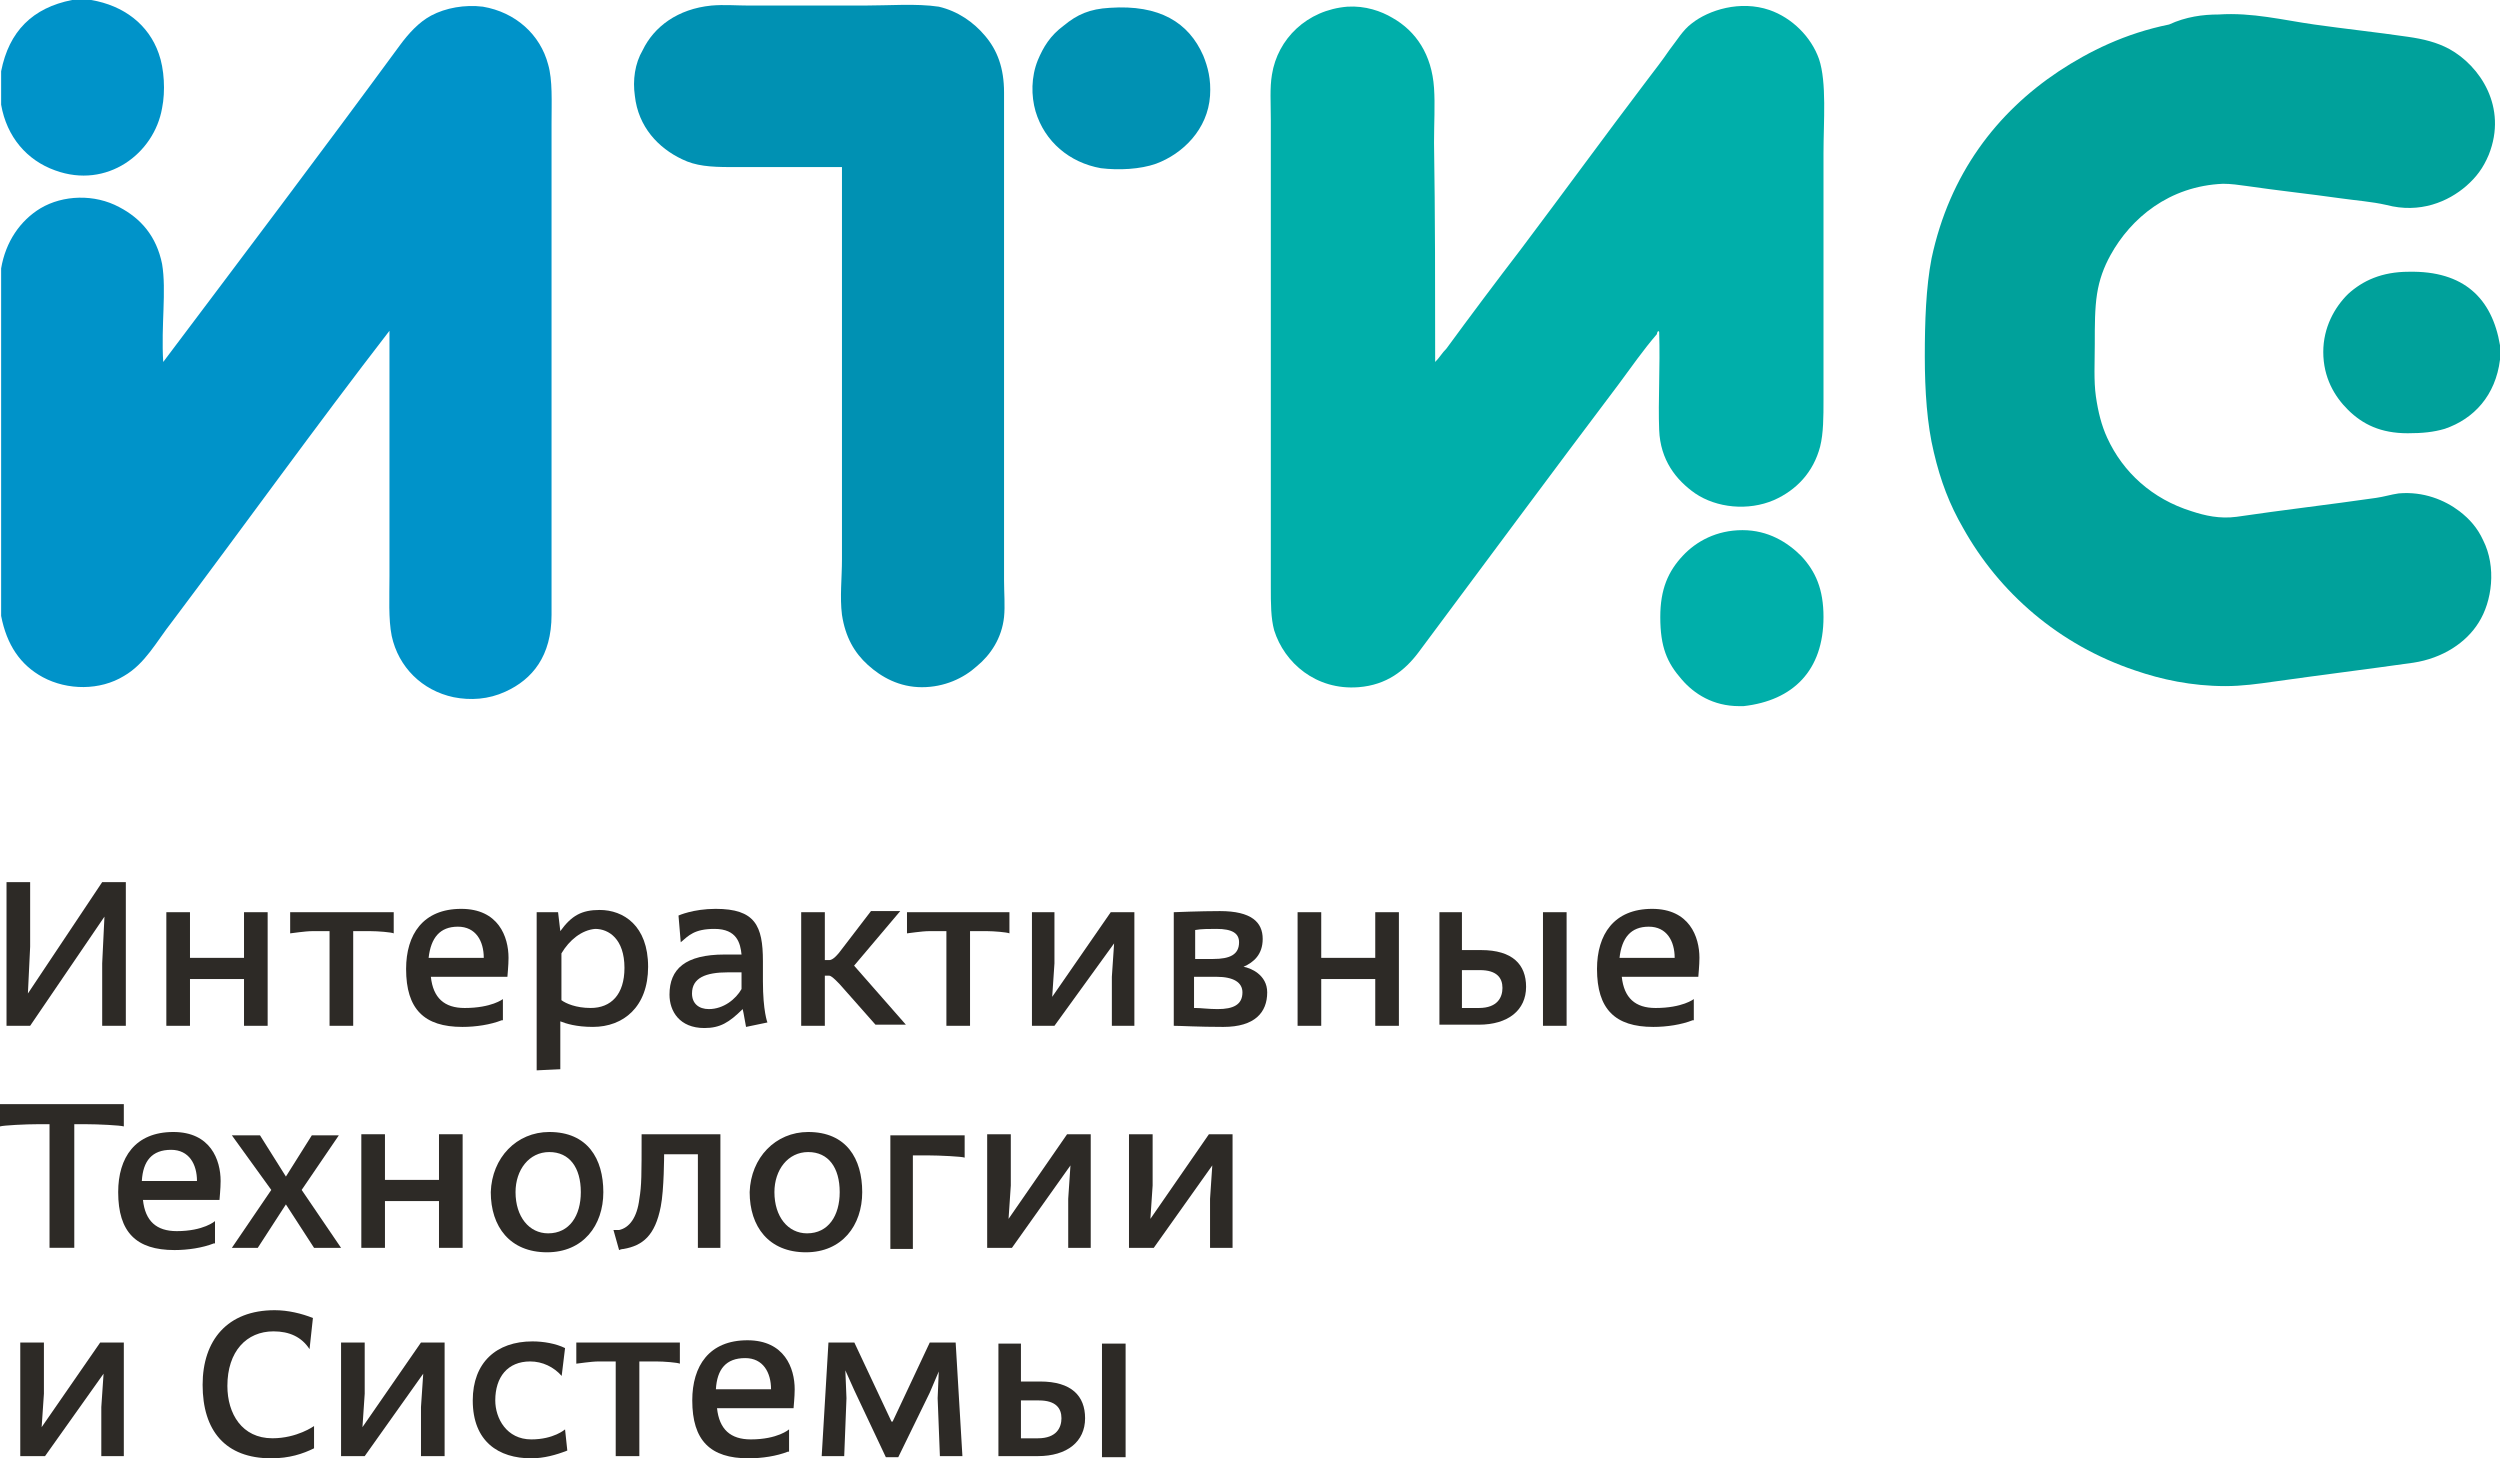 <?xml version="1.0" encoding="UTF-8"?> <svg xmlns="http://www.w3.org/2000/svg" width="168" height="98" viewBox="0 0 168 98" fill="none"> <path d="M4.841 0C5.295 0 5.749 0 6.127 0C8.321 0.374 9.985 1.647 10.666 3.593C11.044 4.64 11.12 6.137 10.893 7.26C10.363 10.329 7.186 12.724 3.707 11.451C1.816 10.778 0.454 9.206 0.076 7.036C0.076 6.287 0.076 5.539 0.076 4.79C0.606 2.096 2.194 0.524 4.841 0Z" fill="#0093C9"></path> <path d="M0.076 41.389C0.076 33.606 0.076 25.822 0.076 18.038C0.378 16.241 1.362 14.819 2.723 13.996C4.236 13.098 6.354 13.023 8.018 13.921C9.455 14.67 10.514 15.867 10.892 17.738C11.195 19.535 10.817 21.855 10.968 24.325C16.263 17.289 21.634 10.179 26.853 3.068C27.458 2.245 28.139 1.497 28.971 1.048C29.954 0.524 31.24 0.299 32.45 0.449C34.644 0.823 36.308 2.32 36.837 4.341C37.14 5.389 37.064 6.811 37.064 8.308C37.064 19.235 37.064 30.462 37.064 41.315C37.064 44.084 35.779 45.656 33.963 46.479C32.828 47.003 31.618 47.078 30.484 46.853C28.366 46.404 26.777 44.833 26.323 42.737C26.096 41.614 26.172 40.117 26.172 38.695C26.172 33.157 26.172 27.693 26.172 22.229C21.255 28.591 16.414 35.327 11.573 41.764C10.514 43.111 9.758 44.608 8.321 45.431C6.732 46.404 4.539 46.404 2.874 45.506C1.362 44.683 0.454 43.336 0.076 41.389Z" fill="#0093C9"></path> <path d="M56.58 11.227C53.932 11.227 51.436 11.227 49.091 11.227C47.73 11.227 46.746 11.152 45.839 10.703C44.25 9.954 42.889 8.532 42.662 6.437C42.511 5.389 42.662 4.266 43.191 3.368C43.948 1.796 45.536 0.599 47.805 0.374C48.638 0.299 49.545 0.374 50.377 0.374C52.873 0.374 55.445 0.374 58.017 0.374C59.757 0.374 61.572 0.224 63.085 0.449C64.371 0.748 65.43 1.497 66.186 2.395C67.018 3.368 67.472 4.565 67.472 6.212C67.472 11.077 67.472 16.616 67.472 21.331C67.472 26.944 67.472 33.231 67.472 38.995C67.472 39.818 67.548 40.716 67.472 41.465C67.321 42.886 66.564 44.009 65.657 44.758C64.749 45.581 63.463 46.18 61.95 46.18C60.438 46.18 59.227 45.506 58.32 44.683C57.412 43.859 56.807 42.812 56.58 41.315C56.429 40.117 56.58 38.845 56.58 37.572C56.58 28.816 56.58 20.208 56.58 11.227Z" fill="#0091B3"></path> <path d="M74.583 0.525C77.911 0.3 79.877 1.498 80.861 3.743C81.163 4.492 81.39 5.315 81.315 6.438C81.163 8.683 79.499 10.33 77.684 11.003C76.625 11.377 75.188 11.452 73.978 11.303C71.859 10.928 70.195 9.506 69.59 7.485C69.288 6.438 69.288 5.165 69.742 4.043C70.12 3.144 70.574 2.396 71.481 1.722C72.389 0.974 73.221 0.6 74.583 0.525Z" fill="#0091B3"></path> <path d="M149.09 0.974C149.09 0.974 149.09 0.899 149.09 0.974C151.359 0.824 153.401 1.348 155.519 1.647C157.637 1.947 159.755 2.171 161.797 2.471C162.856 2.62 163.764 2.845 164.596 3.294C166.638 4.417 168.529 7.186 167.243 10.404C166.865 11.302 166.411 11.901 165.731 12.5C164.52 13.548 162.629 14.371 160.36 13.772C159.377 13.548 158.318 13.473 157.259 13.323C155.141 13.024 153.023 12.799 150.981 12.5C150.451 12.425 149.922 12.35 149.392 12.35C145.761 12.5 143.189 14.671 141.828 17.14C141.374 17.964 141.071 18.787 140.92 19.76C140.769 20.733 140.769 21.856 140.769 23.128C140.769 24.326 140.693 25.598 140.845 26.646C140.996 27.694 141.223 28.592 141.601 29.415C142.66 31.735 144.627 33.532 147.274 34.355C148.182 34.654 149.165 34.879 150.3 34.729C153.325 34.28 156.578 33.906 159.679 33.457C160.209 33.382 160.663 33.232 161.192 33.157C162.856 33.008 164.293 33.606 165.277 34.355C165.958 34.879 166.487 35.478 166.865 36.301C167.773 38.097 167.47 40.417 166.563 41.84C165.731 43.187 164.142 44.235 162.175 44.534C158.999 44.983 155.973 45.357 152.796 45.806C151.737 45.956 150.678 46.106 149.543 46.106C147.274 46.106 145.232 45.657 143.492 45.058C138.348 43.337 134.339 39.819 131.919 35.478C131.011 33.906 130.406 32.334 129.952 30.388C129.498 28.517 129.347 26.272 129.347 23.951C129.347 21.631 129.423 19.311 129.801 17.365C131.011 11.677 134.188 7.56 138.348 4.791C140.391 3.444 142.811 2.246 145.761 1.647C146.896 1.123 148.031 0.974 149.09 0.974Z" fill="#00A19B"></path> <path d="M168 23.202C168 23.501 168 23.8 168 24.175C167.697 26.57 166.26 28.142 164.294 28.815C163.537 29.04 162.781 29.115 161.797 29.115C159.982 29.115 158.772 28.516 157.788 27.543C156.881 26.645 156.124 25.372 156.124 23.651C156.124 22.004 156.881 20.657 157.788 19.759C158.772 18.861 160.058 18.262 161.873 18.262C165.579 18.187 167.471 20.058 168 23.202Z" fill="#00A19B"></path> <path d="M96.443 24.324C96.746 24.025 96.897 23.726 97.2 23.426C98.788 21.256 100.528 18.936 102.192 16.765C105.066 12.948 107.789 9.205 110.739 5.314C111.193 4.715 111.723 4.041 112.177 3.368C112.706 2.694 113.084 2.02 113.689 1.571C114.824 0.673 116.942 -0.001 118.909 0.673C120.421 1.197 121.707 2.469 122.237 3.966C122.766 5.538 122.539 8.158 122.539 10.328C122.539 15.942 122.539 21.256 122.539 26.869C122.539 27.992 122.539 29.114 122.312 30.013C121.859 31.734 120.724 32.932 119.211 33.605C117.471 34.354 115.353 34.129 113.916 33.156C112.63 32.258 111.571 30.911 111.496 28.89C111.42 26.944 111.571 24.699 111.496 22.303C111.42 22.154 111.344 22.378 111.344 22.453C110.437 23.501 109.605 24.699 108.773 25.821C104.31 31.734 99.771 37.871 95.308 43.859C94.401 45.057 93.191 46.03 91.299 46.179C88.425 46.404 86.307 44.533 85.626 42.362C85.399 41.539 85.399 40.566 85.399 39.443C85.399 28.965 85.399 18.486 85.399 8.083C85.399 6.885 85.324 5.912 85.475 5.014C85.853 2.619 87.82 0.673 90.543 0.449C91.753 0.374 92.812 0.748 93.569 1.197C95.157 2.095 96.216 3.667 96.367 5.912C96.443 7.035 96.367 8.307 96.367 9.58C96.443 14.445 96.443 19.459 96.443 24.324Z" fill="#00AFAA"></path> <path d="M117.169 47.452C117.093 47.452 117.018 47.452 116.866 47.452C115.127 47.452 113.841 46.628 113.009 45.655C112.025 44.533 111.571 43.485 111.571 41.464C111.571 39.593 112.101 38.395 113.084 37.347C113.992 36.374 115.353 35.626 117.093 35.626C118.833 35.626 120.119 36.449 121.027 37.347C122.01 38.395 122.539 39.593 122.539 41.464C122.539 45.057 120.497 47.077 117.169 47.452Z" fill="#00AFAA"></path> <path d="M0.438 68.933V59.278H2.026V63.619L1.875 66.763L6.867 59.278H8.456V68.933H6.867V64.742L7.019 61.599L2.026 68.933H0.438Z" fill="#2D2A26"></path> <path d="M16.398 68.934V65.791H12.767V68.934H11.178V61.3H12.767V64.368H16.398V61.3H17.986V68.934H16.398Z" fill="#2D2A26"></path> <path d="M23.735 62.572V68.934H22.146V62.572H21.012C20.482 62.572 19.574 62.722 19.499 62.722V61.3H26.458V62.722C26.306 62.647 25.399 62.572 24.869 62.572H23.735Z" fill="#2D2A26"></path> <path d="M33.719 68.56C32.963 68.859 31.98 69.009 31.072 69.009C28.5 69.009 27.29 67.811 27.29 65.117C27.29 62.797 28.424 61.075 30.996 61.075C33.492 61.075 34.173 62.946 34.173 64.368C34.173 64.892 34.098 65.566 34.098 65.641H28.954C29.105 67.063 29.862 67.737 31.223 67.737C33.039 67.737 33.795 67.138 33.795 67.138V68.56H33.719ZM28.803 64.368H32.509C32.509 63.246 31.98 62.273 30.769 62.273C29.559 62.273 28.954 63.021 28.803 64.368Z" fill="#2D2A26"></path> <path d="M37.502 61.299L37.653 62.572C38.409 61.524 39.09 61.149 40.3 61.149C41.889 61.149 43.553 62.197 43.553 64.967C43.553 67.661 41.889 69.008 39.846 69.008C38.712 69.008 38.031 68.784 37.653 68.634V71.852L36.064 71.927V61.299H37.502ZM37.728 64.068V67.212C38.031 67.436 38.712 67.736 39.695 67.736C41.057 67.736 41.964 66.838 41.964 65.041C41.964 63.095 40.905 62.422 39.998 62.422C39.09 62.497 38.258 63.17 37.728 64.068Z" fill="#2D2A26"></path> <path d="M50.134 69.009C50.058 68.635 49.983 68.111 49.907 67.811C48.999 68.71 48.394 69.084 47.335 69.084C45.671 69.084 44.99 67.961 44.99 66.838C44.99 65.117 46.049 64.144 48.697 64.144C49.075 64.144 49.453 64.144 49.831 64.144C49.755 63.395 49.529 62.422 48.016 62.422C46.654 62.422 46.276 62.871 45.746 63.321L45.595 61.524C45.595 61.524 46.579 61.075 48.091 61.075C50.739 61.075 51.268 62.198 51.268 64.593V65.94C51.268 67.961 51.571 68.71 51.571 68.71L50.134 69.009ZM49.831 65.341C49.831 65.341 49.226 65.341 48.923 65.341C47.411 65.341 46.503 65.716 46.503 66.763C46.503 67.437 46.957 67.811 47.638 67.811C48.621 67.811 49.453 67.138 49.831 66.464V65.341Z" fill="#2D2A26"></path> <path d="M56.715 66.464C56.336 66.015 55.882 65.566 55.731 65.566H55.429V68.934H53.84V61.3H55.429V64.518H55.731C55.958 64.518 56.261 64.218 56.639 63.694L58.53 61.225H60.496L57.395 64.892L60.875 68.859H58.832L56.715 66.464Z" fill="#2D2A26"></path> <path d="M65.186 62.572V68.934H63.598V62.572H62.463C61.934 62.572 61.026 62.722 60.95 62.722V61.3H67.834V62.722C67.683 62.647 66.775 62.572 66.321 62.572H65.186Z" fill="#2D2A26"></path> <path d="M69.347 68.934V61.3H70.859V64.743L70.708 66.988L74.642 61.3H76.23V68.934H74.717V65.641L74.868 63.395L70.859 68.934H69.347Z" fill="#2D2A26"></path> <path d="M78.877 61.3C78.877 61.3 80.693 61.225 81.979 61.225C84.097 61.225 84.853 61.973 84.853 63.096C84.853 64.144 84.248 64.668 83.567 64.967C84.021 65.042 85.156 65.491 85.156 66.688C85.156 68.036 84.324 69.009 82.206 69.009C80.542 69.009 79.331 68.934 78.877 68.934V61.3ZM81.525 64.443C82.659 64.443 83.265 64.144 83.265 63.32C83.265 62.721 82.811 62.422 81.752 62.422C81.298 62.422 80.693 62.422 80.315 62.497V64.443H81.525ZM80.315 67.736C80.693 67.736 81.222 67.811 81.828 67.811C82.886 67.811 83.492 67.512 83.492 66.688C83.492 66.015 82.886 65.641 81.752 65.641H80.239V67.736H80.315Z" fill="#2D2A26"></path> <path d="M92.417 68.934V65.791H88.787V68.934H87.198V61.3H88.787V64.368H92.417V61.3H94.006V68.934H92.417Z" fill="#2D2A26"></path> <path d="M96.653 61.3H98.242V63.845H99.528C101.646 63.845 102.553 64.818 102.553 66.314C102.553 67.886 101.343 68.859 99.376 68.859H96.729V61.3H96.653ZM98.242 67.737H99.376C100.662 67.737 100.965 66.988 100.965 66.389C100.965 65.716 100.587 65.192 99.452 65.192H98.242V67.737ZM103.688 61.3H105.276V68.934H103.688V61.3Z" fill="#2D2A26"></path> <path d="M113.748 68.56C112.992 68.859 112.009 69.009 111.101 69.009C108.529 69.009 107.319 67.811 107.319 65.117C107.319 62.797 108.453 61.075 111.025 61.075C113.521 61.075 114.202 62.946 114.202 64.368C114.202 64.892 114.126 65.566 114.126 65.641H108.983C109.134 67.063 109.891 67.737 111.252 67.737C113.067 67.737 113.824 67.138 113.824 67.138V68.56H113.748ZM108.832 64.368H112.538C112.538 63.246 112.009 62.273 110.798 62.273C109.588 62.273 108.983 63.021 108.832 64.368Z" fill="#2D2A26"></path> <path d="M0 74.199H8.321V75.696C8.094 75.621 6.581 75.546 5.749 75.546H4.992V83.854H3.328V75.546H2.572C1.74 75.546 0.227 75.621 0 75.696V74.199H0Z" fill="#2D2A26"></path> <path d="M14.372 83.555C13.616 83.854 12.632 84.004 11.725 84.004C9.153 84.004 7.942 82.806 7.942 80.112C7.942 77.792 9.077 76.07 11.649 76.07C14.145 76.07 14.826 77.942 14.826 79.364C14.826 79.887 14.75 80.561 14.75 80.636H9.607C9.758 82.058 10.514 82.732 11.876 82.732C13.691 82.732 14.448 82.058 14.448 82.058V83.555H14.372ZM9.531 79.364H13.237C13.237 78.241 12.708 77.268 11.498 77.268C10.212 77.268 9.607 78.016 9.531 79.364Z" fill="#2D2A26"></path> <path d="M18.23 79.963L15.582 76.296H17.473L19.213 79.065L20.953 76.296H22.768L20.272 79.963L22.919 83.855H21.104L19.213 80.936L17.322 83.855H15.582L18.23 79.963Z" fill="#2D2A26"></path> <path d="M29.5 83.855V80.712H25.869V83.855H24.281V76.221H25.869V79.289H29.5V76.221H31.089V83.855H29.5Z" fill="#2D2A26"></path> <path d="M36.913 76.07C39.485 76.07 40.544 77.867 40.544 80.112C40.544 82.357 39.182 84.154 36.762 84.154C34.266 84.154 32.98 82.432 32.98 80.112C33.055 77.792 34.719 76.07 36.913 76.07ZM36.837 82.881C38.275 82.881 39.031 81.684 39.031 80.112C39.031 78.465 38.275 77.418 36.913 77.418C35.552 77.418 34.644 78.615 34.644 80.112C34.644 81.759 35.552 82.881 36.837 82.881Z" fill="#2D2A26"></path> <path d="M46.898 83.855V77.568H44.629C44.629 77.568 44.629 79.963 44.402 81.086C44.023 83.032 43.191 83.705 41.906 83.93C41.754 83.93 41.603 84.005 41.603 84.005L41.225 82.657C41.3 82.657 41.452 82.657 41.603 82.657C42.284 82.508 42.813 81.834 42.965 80.562C43.116 79.664 43.116 78.99 43.116 76.221H48.411V83.855H46.898Z" fill="#2D2A26"></path> <path d="M54.311 76.07C56.882 76.07 57.941 77.867 57.941 80.112C57.941 82.357 56.58 84.154 54.159 84.154C51.663 84.154 50.377 82.432 50.377 80.112C50.453 77.792 52.117 76.07 54.311 76.07ZM54.235 82.881C55.672 82.881 56.428 81.684 56.428 80.112C56.428 78.465 55.672 77.418 54.311 77.418C52.949 77.418 52.041 78.615 52.041 80.112C52.041 81.759 52.949 82.881 54.235 82.881Z" fill="#2D2A26"></path> <path d="M64.825 76.296V77.793C64.674 77.718 63.085 77.643 62.404 77.643H61.345V83.93H59.832V76.296H64.825Z" fill="#2D2A26"></path> <path d="M66.338 83.855V76.221H67.926V79.664L67.775 81.909L71.708 76.221H73.297V83.855H71.784V80.562L71.935 78.316L68.002 83.855H66.338Z" fill="#2D2A26"></path> <path d="M75.868 83.855V76.221H77.457V79.664L77.306 81.909L81.239 76.221H82.828V83.855H81.315V80.562L81.466 78.316L77.533 83.855H75.868Z" fill="#2D2A26"></path> <path d="M1.362 97.851V90.217H2.951V93.66L2.799 95.905L6.733 90.217H8.321V97.851H6.808V94.558L6.96 92.312L3.026 97.851H1.362Z" fill="#2D2A26"></path> <path d="M21.104 97.326C20.348 97.7 19.44 97.999 18.23 97.999C15.128 97.999 13.616 96.128 13.616 93.06C13.616 90.066 15.28 88.045 18.456 88.045C19.364 88.045 20.272 88.269 21.028 88.569L20.801 90.665C20.272 89.841 19.44 89.467 18.381 89.467C16.566 89.467 15.28 90.814 15.28 93.134C15.28 95.006 16.263 96.652 18.305 96.652C19.969 96.652 21.104 95.829 21.104 95.829V97.326Z" fill="#2D2A26"></path> <path d="M22.919 97.851V90.217H24.508V93.66L24.357 95.905L28.29 90.217H29.878V97.851H28.29V94.558L28.441 92.312L24.508 97.851H22.919Z" fill="#2D2A26"></path> <path d="M38.123 97.477C37.367 97.776 36.535 98 35.703 98C33.509 98 31.769 96.878 31.769 94.108C31.769 91.564 33.358 90.142 35.778 90.142C36.535 90.142 37.367 90.291 37.972 90.591L37.745 92.462C37.216 91.863 36.459 91.489 35.627 91.489C34.114 91.489 33.282 92.537 33.282 94.108C33.282 95.306 34.039 96.728 35.703 96.728C37.216 96.728 37.972 96.054 37.972 96.054L38.123 97.477Z" fill="#2D2A26"></path> <path d="M42.964 91.489V97.851H41.376V91.489H40.241C39.712 91.489 38.804 91.639 38.728 91.639V90.217H45.687V91.639C45.536 91.564 44.628 91.489 44.099 91.489H42.964Z" fill="#2D2A26"></path> <path d="M52.949 97.551C52.193 97.85 51.209 98 50.302 98C47.73 98 46.52 96.802 46.52 94.108C46.52 91.788 47.654 90.066 50.226 90.066C52.722 90.066 53.403 91.938 53.403 93.36C53.403 93.883 53.327 94.557 53.327 94.632H48.184C48.335 96.054 49.091 96.728 50.453 96.728C52.268 96.728 53.025 96.054 53.025 96.054V97.551H52.949ZM48.108 93.36H51.814C51.814 92.237 51.285 91.264 50.075 91.264C48.789 91.264 48.184 92.012 48.108 93.36Z" fill="#2D2A26"></path> <path d="M59.53 97.926L57.412 93.435L56.807 92.088L56.883 93.959L56.731 97.851H55.218L55.672 90.217H57.412L59.908 95.531H59.984L62.48 90.217H64.22L64.674 97.851H63.161L63.01 93.959L63.085 92.163L62.48 93.585L60.362 97.926H59.53Z" fill="#2D2A26"></path> <path d="M67.018 90.292H68.607V92.837H69.893C72.011 92.837 72.918 93.81 72.918 95.307C72.918 96.878 71.708 97.851 69.741 97.851H67.094V90.292H67.018ZM68.607 96.654H69.741C71.027 96.654 71.33 95.905 71.33 95.307C71.33 94.633 70.952 94.109 69.817 94.109H68.607V96.654ZM74.053 90.292H75.641V97.926H74.053V90.292Z" fill="#2D2A26"></path> </svg> 